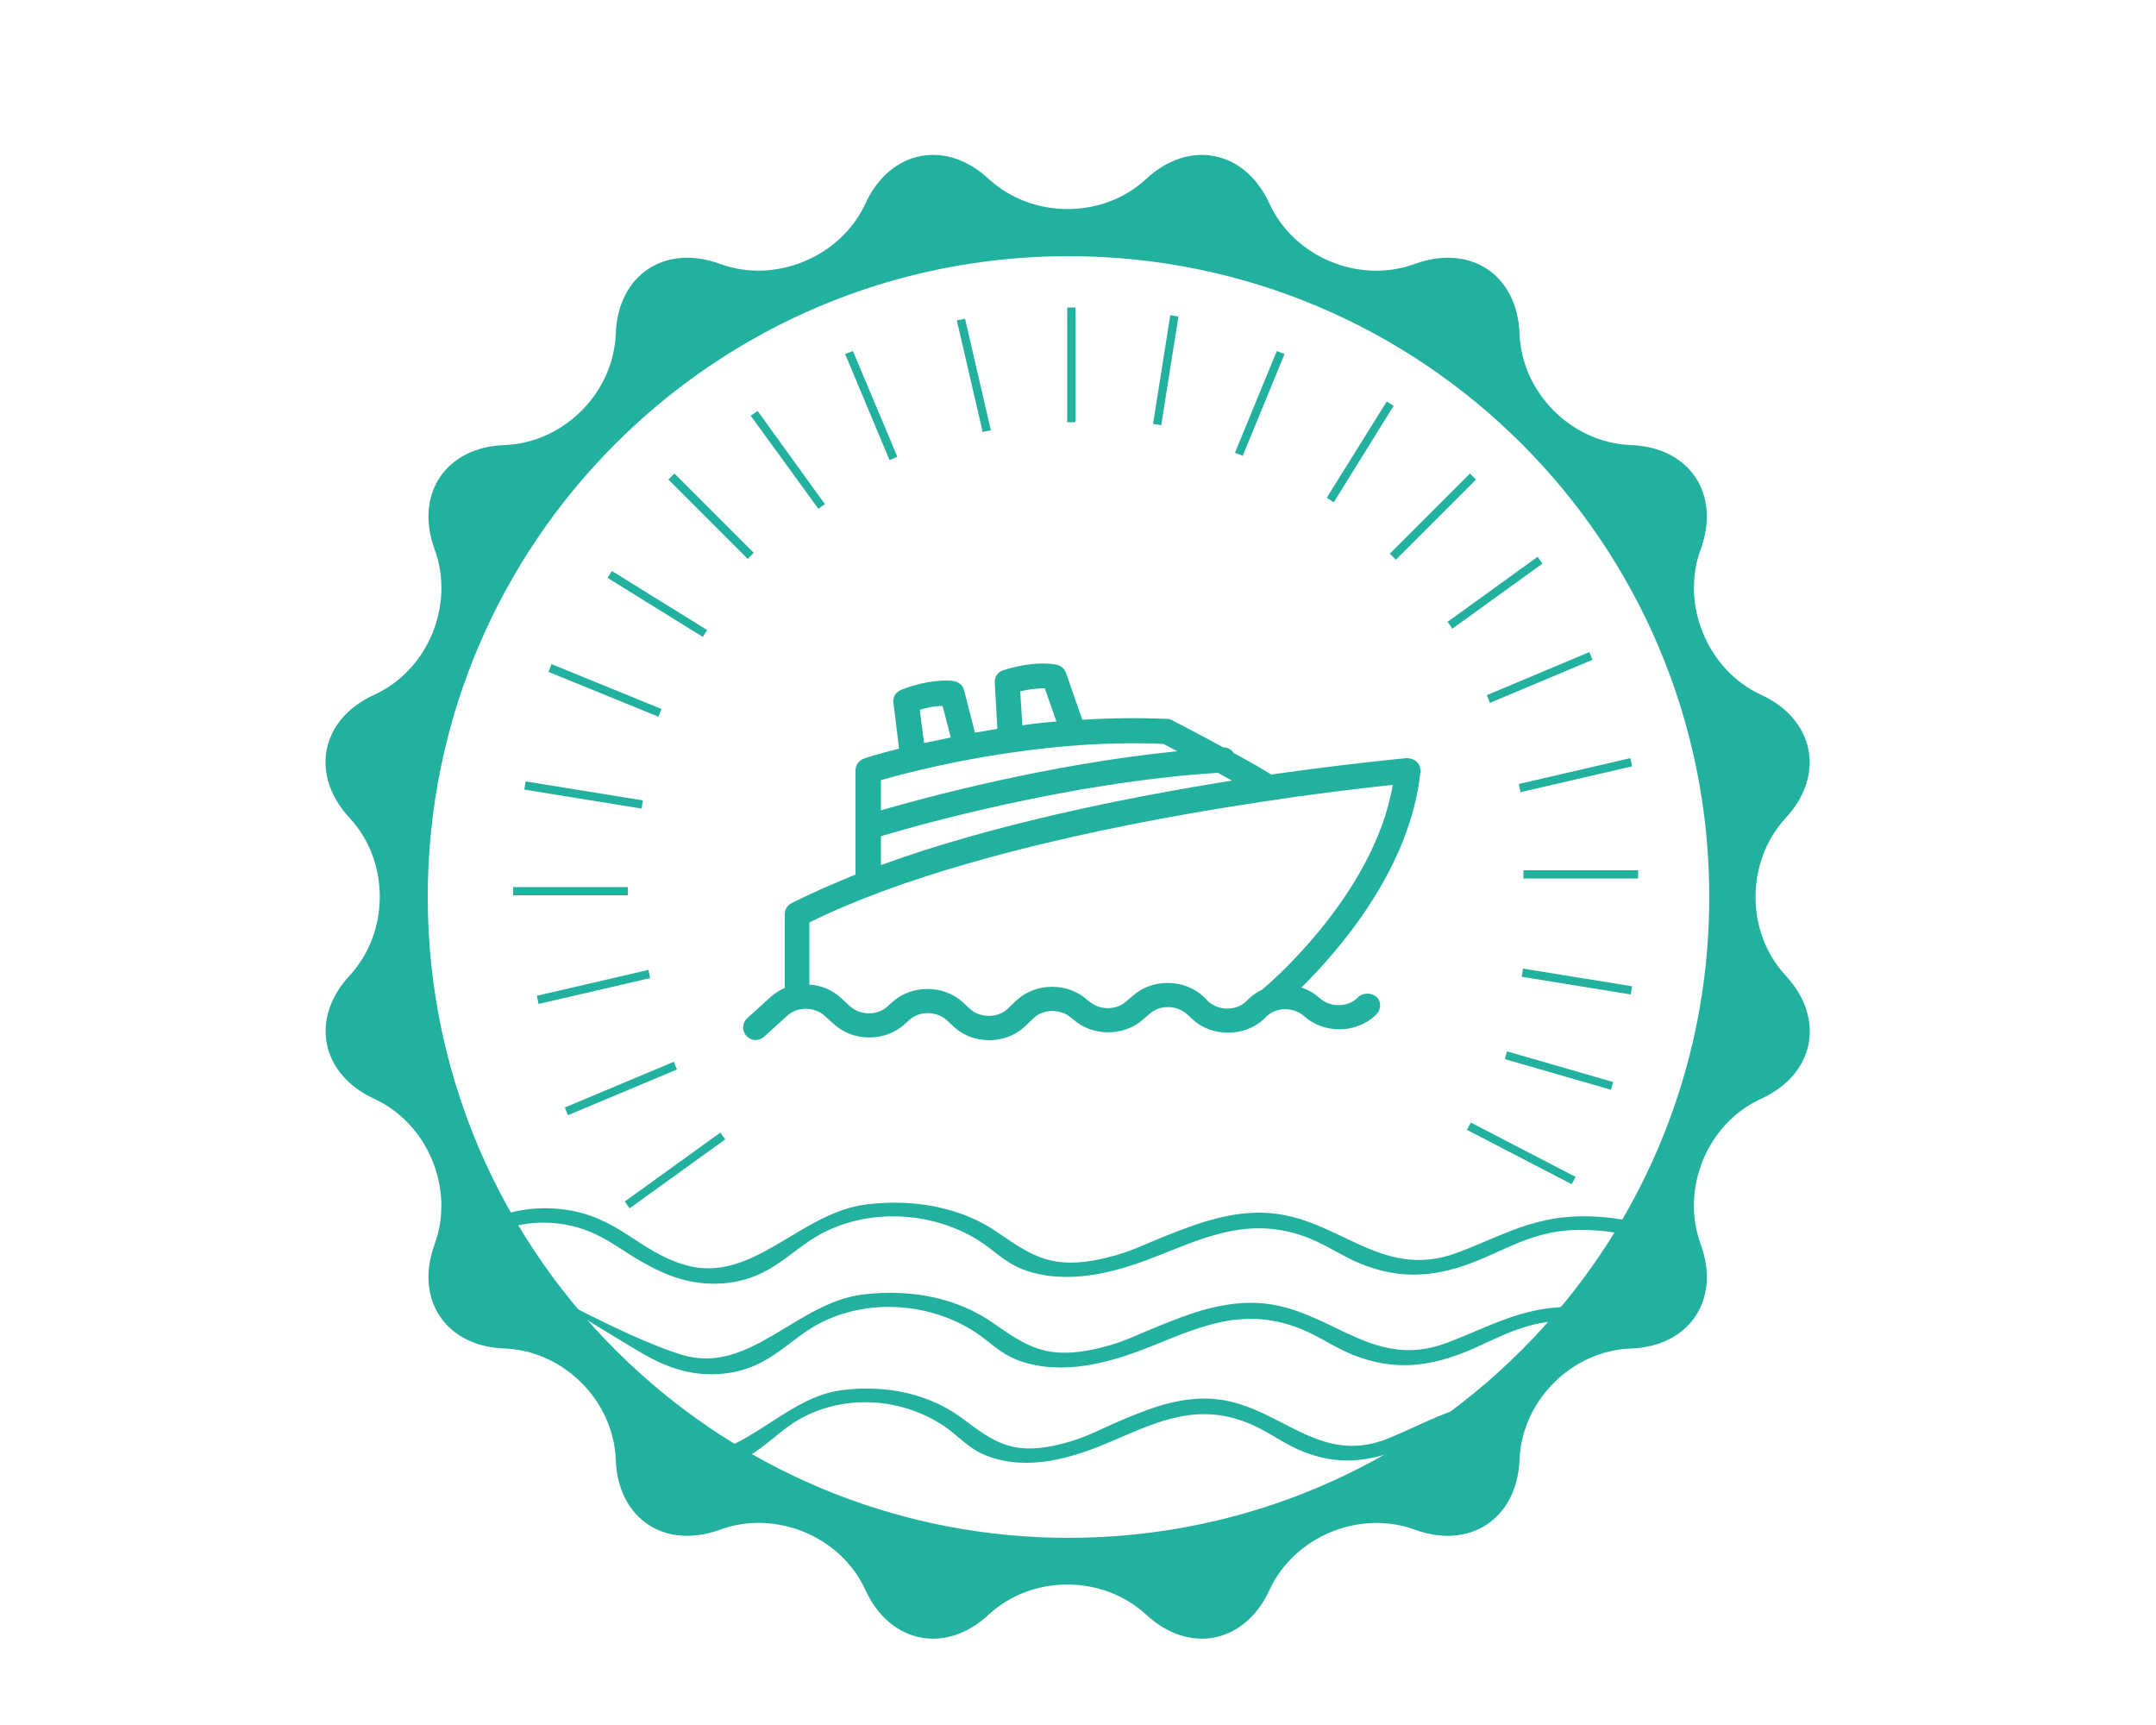<?xml version="1.0" encoding="utf-8"?>
<!-- Generator: Adobe Illustrator 23.0.1, SVG Export Plug-In . SVG Version: 6.00 Build 0)  -->
<svg version="1.1" id="圖層_1" xmlns="http://www.w3.org/2000/svg" xmlns:xlink="http://www.w3.org/1999/xlink" x="0px" y="0px"
	 viewBox="0 0 500 400" style="enable-background:new 0 0 500 400;" xml:space="preserve">
<style type="text/css">
	.st0{fill:#22B09F;}
</style>
<g>
	<g>
		<path class="st0" d="M414.1,226.2c-9.3-10-9.3-26.4,0-36.5c9.3-10,6.7-22.9-5.7-28.6s-18.7-20.9-14-33.7
			c4.7-12.8-2.5-23.7-16.2-24.2c-13.7-0.5-25.3-12.1-25.8-25.8c-0.5-13.7-11.4-20.9-24.3-16.2c-12.8,4.7-28-1.5-33.7-14
			c-5.7-12.4-18.6-15-28.6-5.7s-26.4,9.3-36.5,0c-10-9.3-22.9-6.7-28.6,5.7c-5.7,12.4-20.9,18.7-33.7,14
			c-12.8-4.7-23.7,2.5-24.2,16.2c-0.5,13.7-12.1,25.3-25.8,25.8s-20.9,11.4-16.2,24.2c4.7,12.8-1.5,28-14,33.7s-15,18.6-5.7,28.6
			c9.3,10,9.3,26.4,0,36.5c-9.3,10-6.7,22.9,5.7,28.6c12.4,5.7,18.7,20.9,14,33.7s2.5,23.7,16.2,24.2c13.7,0.5,25.3,12.1,25.8,25.8
			s11.4,20.9,24.2,16.2c12.8-4.7,28,1.5,33.7,14c5.7,12.4,18.6,15,28.6,5.7c10-9.3,26.4-9.3,36.5,0c10,9.3,22.9,6.7,28.6-5.7
			s20.9-18.7,33.7-14c12.8,4.7,23.7-2.5,24.3-16.2c0.5-13.7,12.1-25.3,25.8-25.8c13.7-0.5,20.9-11.4,16.2-24.2s1.5-28,14-33.7
			C420.9,249.1,423.4,236.2,414.1,226.2z M247.8,356.6c-38.1,0-72.9-14.4-99.2-38c-30.3-27.2-49.4-66.7-49.4-110.6
			c0-82.1,66.5-148.6,148.6-148.6S396.4,125.9,396.4,208C396.4,290.1,329.8,356.6,247.8,356.6z"/>
	</g>
</g>
<path class="st0" d="M335.5,311.4c-18.1,6.8-27.7-9.3-45.3-9.3c-8.1,0-15.3,2.9-21.5,5.4c-3.8,1.5-7.3,3.3-11.5,4.5
	c-14.2,4-18.9,0.3-27.3-5.5c-7.6-5.2-18.1-7.8-30-6.3c-15.3,2-26.1,18.6-41.6,14c-10.8-3.2-28.6-12.9-28.7-12.9
	c-1.6,0.1,12.4,8.3,17.6,11.5c5.3,3.2,11.5,6.4,19.8,5.8c11.7-0.9,15.9-8.4,24-12.2c11.9-5.7,26.1-3.7,35.6,2.8
	c3.8,2.6,6,5.4,11.6,6.9c10.3,2.8,21.1-0.8,29.5-4.2c10.9-4.4,21.1-9,34.1-3.7c4.9,2,8.5,4.9,13.7,6.6c9.4,3.3,17.7,1.6,26-2
	c6.8-3,12.5-6.4,21.6-6.6c1.9,0,3.7,0,5.5,0.2c0.8-1,1.5-2,2.3-3c0,0-0.1,0-0.1,0C354.8,301.6,347.7,306.8,335.5,311.4z"/>
<path class="st0" d="M321.8,333.6c-17,6.8-25.9-9.3-42.4-9.3c-7.5,0-14.3,2.9-20.2,5.4c-3.5,1.5-6.8,3.3-10.8,4.5
	c-13.3,4-17.7,0.3-25.5-5.5c-7.1-5.2-17-7.8-28-6.3c-14.3,2-24.4,18.6-38.9,14c-10.1-3.2-14-11.7-14.2-11.7
	c-1.5,0.1-1.1,7.1,3.7,10.2c5,3.2,10.8,6.4,18.6,5.8c10.9-0.9,14.8-8.4,22.4-12.2c11.2-5.7,24.4-3.7,33.3,2.8
	c3.5,2.6,5.6,5.4,10.9,6.9c9.7,2.8,19.7-0.8,27.6-4.2c10.2-4.4,19.8-9,31.9-3.7c4.6,2,8,4.9,12.8,6.6c8.8,3.3,16.6,1.6,24.3-2
	c6.3-3,11.7-6.4,20.2-6.6c1.8,0,3.5,0,5.2,0.2c0.7-1-0.4,0.6,0.3-0.4c-16.6,5.2,1.8-2.6,1.7-2.6C339.8,323.7,333.2,329,321.8,333.6z
	"/>
<path class="st0" d="M130.1,283.8c7.8,1.1,12.1,4.8,17.4,8c5.4,3.2,11.7,6.4,20.1,5.8c11.8-0.9,16-8.4,24.2-12.2
	c12.1-5.7,26.4-3.7,36,2.8c3.8,2.6,6.1,5.4,11.7,6.9c10.4,2.8,21.3-0.8,29.8-4.2c11-4.4,21.4-9,34.5-3.7c4.9,2,8.6,4.9,13.8,6.6
	c9.5,3.3,17.9,1.6,26.3-2c6.8-2.9,12.7-6.4,21.8-6.6c6.3-0.1,12.3,0.9,17.3,2.8c0.5-1.1,1-2.1,1.5-3.2c-3.3-1.1-7-1.9-11-2.4
	c-16.1-1.8-23.3,3.5-35.6,8.1c-18.3,6.8-28-9.3-45.8-9.3c-8.2,0-15.4,2.9-21.8,5.4c-3.8,1.5-7.4,3.3-11.6,4.5
	c-14.3,4-19.1,0.3-27.6-5.5c-7.6-5.2-18.3-7.8-30.3-6.3c-15.5,2-26.4,18.6-42,14c-10.9-3.2-15.5-11.4-28.5-12.9
	c-6.9-0.8-12.9,0.6-18,2.9c0.4,1,0.9,2,1.4,3C118.3,284.2,123.7,282.9,130.1,283.8z"/>
<path class="st0" d="M148.5,318.6"/>
<path class="st0" d="M249.4,97.9V71.3h-1.9v26.6c0.3,0,0.6,0,1,0C248.8,97.9,249.1,97.9,249.4,97.9z"/>
<path class="st0" d="M353.3,203.7h26.6v-1.9h-26.6c0,0.3,0,0.6,0,1C353.3,203.1,353.3,203.4,353.3,203.7z"/>
<path class="st0" d="M145.6,205.7H119v1.9h26.6c0-0.3,0-0.6,0-1C145.6,206.3,145.6,206,145.6,205.7z"/>
<path class="st0" d="M323.7,129.8l18.6-18.6l-1.4-1.4l-18.6,18.6C322.8,128.8,323.2,129.3,323.7,129.8z"/>
<path class="st0" d="M174.8,128.2l-18.4-18.4l-1.4,1.4l18.4,18.4C173.9,129.1,174.4,128.6,174.8,128.2z"/>
<path class="st0" d="M131,256.8l0.7,1.8L157,248c-0.3-0.6-0.5-1.2-0.7-1.8L131,256.8z"/>
<path class="st0" d="M369.3,153l-0.7-1.8l-23.8,10c0.3,0.6,0.5,1.2,0.7,1.8L369.3,153z"/>
<path class="st0" d="M197.8,81.4l-1.8,0.7l10.3,24.6c0.6-0.3,1.2-0.5,1.8-0.8L197.8,81.4z"/>
<path class="st0" d="M127.9,154l-0.7,1.8l25.5,10.4c0.2-0.6,0.5-1.2,0.7-1.8L127.9,154z"/>
<path class="st0" d="M373.6,252.7l0.5-1.8l-24.6-7.1c-0.2,0.6-0.4,1.2-0.5,1.8L373.6,252.7z"/>
<path class="st0" d="M297.9,82.1l-1.8-0.7l-9.7,23.6c0.6,0.2,1.2,0.5,1.8,0.7L297.9,82.1z"/>
<path class="st0" d="M229.8,99.8l-6-25.9l-1.9,0.4l6,25.9c0.3-0.1,0.6-0.2,0.9-0.2C229.1,99.9,229.5,99.8,229.8,99.8z"/>
<path class="st0" d="M352.6,183.7l25.9-6l-0.4-1.9l-25.9,6c0.1,0.3,0.2,0.6,0.2,0.9C352.5,183.1,352.6,183.4,352.6,183.7z"/>
<path class="st0" d="M150.4,224.9l-25.9,6l0.4,1.9l25.9-6c-0.1-0.3-0.2-0.6-0.2-0.9C150.5,225.5,150.4,225.2,150.4,224.9z"/>
<path class="st0" d="M309.3,116.5l13.9-22.4l-1.6-1l-13.9,22.3C308.2,115.8,308.8,116.1,309.3,116.5z"/>
<path class="st0" d="M164,146.1l-22.1-13.7l-1,1.6l22.1,13.7C163.3,147.2,163.6,146.7,164,146.1z"/>
<path class="st0" d="M144.9,278.6l1.1,1.6l22.2-16c-0.4-0.5-0.8-1-1.1-1.6L144.9,278.6z"/>
<path class="st0" d="M357.7,130.7l-1.1-1.6l-20.9,15.1c0.4,0.5,0.8,1,1.1,1.6L357.7,130.7z"/>
<path class="st0" d="M175.7,95.3l-1.6,1.1l15.7,21.6c0.5-0.4,1-0.8,1.5-1.1L175.7,95.3z"/>
<path class="st0" d="M121.9,181.2l-0.3,1.9l27.2,4.4c0.1-0.6,0.2-1.3,0.3-1.9L121.9,181.2z"/>
<path class="st0" d="M378.2,230.6l0.3-1.9l-25.3-4.1c-0.1,0.6-0.2,1.3-0.3,1.9L378.2,230.6z"/>
<path class="st0" d="M273.3,73.4l-1.9-0.3l-4,25.2c0.6,0.1,1.3,0.2,1.9,0.3L273.3,73.4z"/>
<path class="st0" d="M340.2,262l0.9-1.7l24.3,12.6c-0.3,0.6-0.6,1.1-0.9,1.7L340.2,262z"/>
<path class="st0" d="M315,231.2l-0.3,0.3c-2.3,2.1-6.2,2.1-8.6,0c-1.2-1.1-2.7-2-4.3-2.5c8.7-8.6,25.3-27.6,27.6-50
	c0.1-0.9-0.2-1.7-0.8-2.3c-0.6-0.6-1.5-0.9-2.3-0.9c-1.4,0.1-13.8,1.3-31.5,3.8c-2.5-1.6-5.6-3.3-8.7-5c-0.5-0.8-1.4-1.3-2.4-1.3
	c-6.1-3.3-11.5-6.1-11.9-6.3c-0.4-0.2-0.8-0.3-1.2-0.3c-6.7-0.3-13.3-0.2-19.6,0.2l-3.8-10.9c-0.4-1-1.2-1.7-2.3-1.9
	c-3.4-0.6-7.7-0.1-12.2,1.3c-1.3,0.4-2.1,1.6-2,2.9l0.6,10.7c-1.8,0.3-3.5,0.6-5.2,0.9l-2.5-9.8c-0.3-1.2-1.3-2-2.5-2.2
	c-3.5-0.4-8.3,0.5-12.2,2.1c-1.2,0.5-1.9,1.7-1.7,3l1.3,10.6c-4.8,1.2-7.7,2.1-8.1,2.3c-1.2,0.4-2,1.5-2,2.8v24.1
	c-5.2,2.1-10.2,4.3-14.8,6.6c-1,0.5-1.6,1.5-1.6,2.6v17.1c-1.2,0.5-2.3,1.2-3.3,2.1l-5.4,4.9c-1.2,1.1-1.3,2.9-0.2,4.1
	c1.1,1.2,2.9,1.3,4.1,0.2l5.4-4.9c2.3-2.1,6.2-2.1,8.6,0l2.2,2c4.5,4.1,11.9,4.1,16.4,0l1.1-1c2.3-2.1,6.2-2.1,8.6,0l1.7,1.6
	c2.3,2.1,5.2,3.1,8.2,3.1s5.9-1,8.2-3.1l2.2-2.1c2.3-2.1,6.2-2.1,8.6,0l0.4,0.3c4.5,4.1,11.9,4.1,16.4,0l1.4-1.2
	c2.3-2.1,6.2-2.1,8.6,0l1.4,1.3c4.5,4.1,11.9,4.1,16.4,0l0.8-0.8c2.3-2.1,6.2-2.1,8.6,0c4.5,4.1,11.9,4.1,16.4,0l0.3-0.3
	c1.2-1.1,1.3-2.9,0.2-4.1C318.1,230.2,316.2,230.1,315,231.2z M242.3,159.6l2.7,7.7c-2.7,0.2-5.3,0.5-7.9,0.9l-0.5-7.9
	C238.7,159.8,240.6,159.6,242.3,159.6z M218.6,163.7l1.9,7.3c-2.2,0.5-4.3,0.9-6.2,1.3l-1-7.7C215.1,164,217,163.7,218.6,163.7z
	 M204.3,180.9c7.7-2.2,36.1-9.7,65.5-8.4c0.6,0.3,1.8,0.9,3.2,1.7c-30,3-58.7,10.8-68.7,13.7L204.3,180.9L204.3,180.9z M204.3,193.9
	c8.7-2.6,43.7-12.5,78.1-14.7c1.1,0.6,2.2,1.2,3.3,1.8c-24.3,3.9-55.4,10.1-81.4,19.6L204.3,193.9L204.3,193.9z M292.9,229.3
	c-0.1,0.1-0.1,0.1-0.2,0.2c-1.1,0.5-2.1,1.2-3,2l-0.8,0.8c-2.3,2.1-6.2,2.1-8.6,0L279,231c-4.5-4.1-11.9-4.1-16.4,0l-1.4,1.2
	c-2.3,2.1-6.2,2.1-8.6,0l-0.4-0.3c-4.5-4.1-11.9-4.1-16.4,0l-2.2,2.1c-2.3,2.1-6.2,2.1-8.6,0l-1.7-1.6c-4.5-4.1-11.9-4.1-16.4,0
	l-1.1,1c-2.3,2.1-6.2,2.1-8.6,0l-2.2-2c-2-1.9-4.6-2.9-7.3-3.1v-14.4c42.9-21.2,117.9-30.1,135.3-31.9
	C318.6,207.9,293.2,229.1,292.9,229.3z"/>
</svg>
